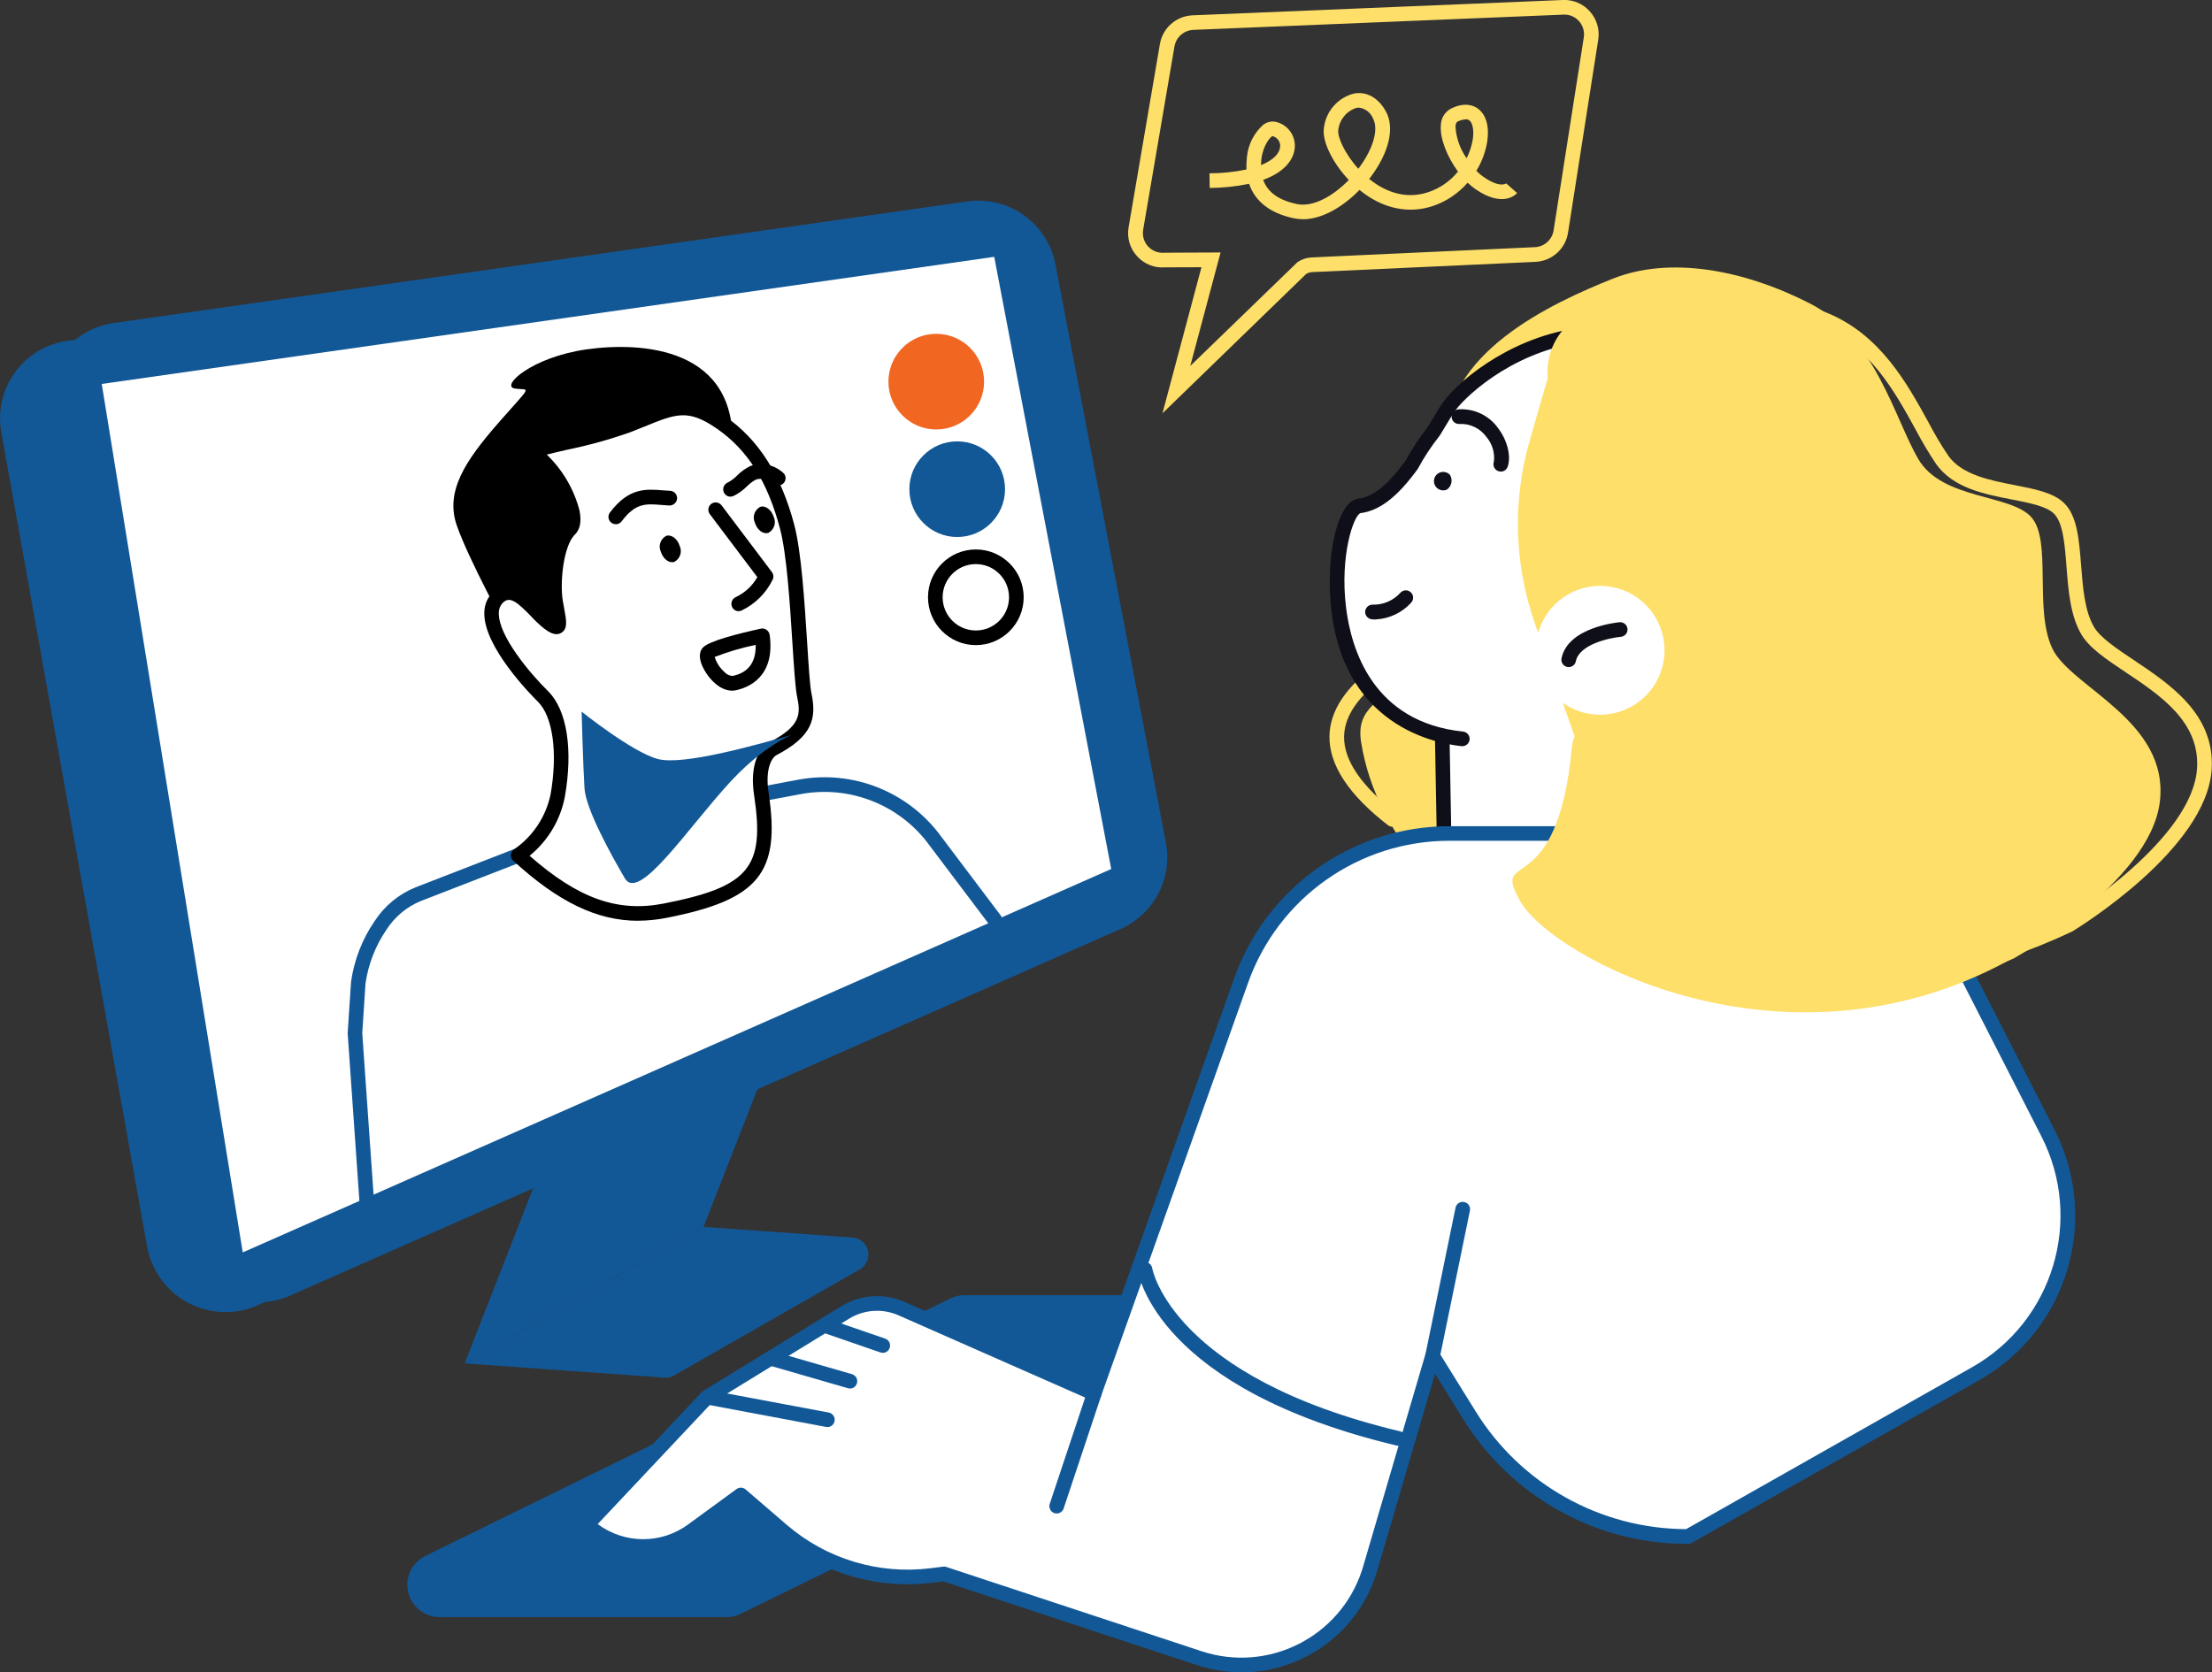 <?xml version="1.0" encoding="UTF-8"?><svg id="Layer_1" xmlns="http://www.w3.org/2000/svg" xmlns:xlink="http://www.w3.org/1999/xlink" viewBox="0 0 353.73 267.47"><rect x="0" y="0" width="353.73" height="267.47" fill="#333333" stroke="none"/><defs><style>.cls-1{fill:none;}.cls-2{clip-path:url(#clippath);}.cls-3{fill:#fff;}.cls-4{fill:#f16722;}.cls-5{fill:#fddf6a;}.cls-6{fill:#125897;}.cls-7{fill:#0f0f19;}</style><clipPath id="clippath"><rect class="cls-1" y="0" width="353.73" height="267.46"/></clipPath></defs><g class="cls-2"><g id="Group_2306"><path id="Path_4349" class="cls-6" d="m116.19,258.64h-45.89c-2.85,0-5.16-2.31-5.16-5.16,0-1.97,1.12-3.77,2.89-4.63l83.93-41.17c.71-.35,1.49-.53,2.27-.53h45.89c2.85,0,5.16,2.31,5.16,5.16,0,1.97-1.12,3.76-2.89,4.63l-83.93,41.17c-.71.35-1.49.53-2.27.53"/><path id="Path_4350" class="cls-6" d="m112.51,196.23l-38.2,21.83,26.51-67.83,38.2-21.83-26.51,67.83Z"/><path id="Path_4351" class="cls-6" d="m112.52,196.23l-38.2,21.83,31.92,2.28c.54.04,1.08-.08,1.55-.35l29.7-16.97c1.31-.75,1.76-2.41,1.02-3.72-.45-.79-1.27-1.3-2.17-1.37l-23.81-1.7Z"/><path id="Path_4352" class="cls-5" d="m289.74,158.17c-7.87,0-15.72-.86-23.42-2.54-18.67-4.06-32.89-12.1-35.86-17.54-1.11-2.03-.73-3.88,1.02-4.95,6.51-3.99,4.73-25.55,3.43-41.29-.52-6.32-.97-11.78-.91-15.65.18-10.82,8.99-20.48,25.48-27.94,8.56-3.87,20.47-3.22,32.7,1.78,8.5,3.48,12.77,11.25,16.2,17.49.96,1.84,2.02,3.63,3.17,5.35,2.18,3.07,6.67,3.94,10.63,4.71,3.18.62,6.19,1.2,7.9,2.87,2.11,2.05,2.4,5.9,2.72,9.97.28,3.58.57,7.29,2.05,9.83,1,1.72,3.61,3.46,6.36,5.3,5.79,3.87,13,8.68,12.47,17.45-.77,12.79-21.42,25.43-22.3,25.97-.03.02-.07.04-.1.05-12.99,6.13-27.2,9.25-41.56,9.13m-17.54-110.08c-4.04-.07-8.04.71-11.75,2.3-10.88,4.92-23.89,13.4-24.1,25.84-.06,3.75.38,9.16.9,15.42,1.43,17.26,3.2,38.74-4.54,43.49-.35.22-.89.55-.19,1.83,2.23,4.08,14.67,12.1,34.3,16.37,12.91,2.8,38.31,5.71,63.41-6.38,1.08-.66,20.45-12.77,21.13-24.08.45-7.43-5.86-11.64-11.43-15.36-3.12-2.08-5.81-3.88-7.09-6.07-1.75-3.01-2.06-6.98-2.36-10.83-.28-3.62-.55-7.04-2.02-8.47-1.21-1.18-3.89-1.7-6.71-2.25-4.39-.85-9.37-1.82-12.1-5.65-1.21-1.8-2.31-3.66-3.32-5.58-3.25-5.92-7.3-13.29-15.03-16.45-6.04-2.58-12.52-3.98-19.09-4.11m58.59,99.89h0Z"/><path id="Path_4353" class="cls-5" d="m322.07,153.26s21.78-12.08,23.32-25.04-14.26-18.28-17.2-24.51-.05-17.13-3.3-20.93-14.29-2.79-18.13-9.36-6.81-19.51-17.36-24.9-22.41-7.61-31.59-3.91-27.71,11.93-26.48,26.8c3.68,44.64-15.48,35.81-13.67,47.29,4.86,30.83,52.22,57.18,104.42,34.57"/><path id="Path_4354" class="cls-5" d="m222.65,132.22c-.26,0-.51-.09-.71-.25-6.28-4.86-9.42-9.65-9.34-14.24.07-4.06,2.64-7.92,7.63-11.5,5.75-4.22,9.7-10.44,11.07-17.44.09-.64.68-1.09,1.32-1s1.09.68,1,1.32c-1.41,7.66-5.72,14.47-12.03,19.03-4.35,3.12-6.59,6.36-6.65,9.64-.07,3.81,2.76,7.96,8.43,12.34.51.4.61,1.13.21,1.64-.22.29-.57.46-.93.46"/><path id="Path_4355" class="cls-3" d="m270.89,169.21l-39.62-15.96-.72-39.91,37.05-.67,3.28,56.54Z"/><path id="Path_4356" class="cls-7" d="m270.89,170.38c-.15,0-.3-.03-.44-.08l-39.61-15.96c-.44-.18-.72-.6-.73-1.07l-.72-39.91c-.01-.65.5-1.18,1.15-1.19l37.05-.67c.62,0,1.14.48,1.19,1.1l3.28,56.54c.04.65-.45,1.2-1.1,1.24-.02,0-.05,0-.07,0m-38.46-17.93l37.18,14.98-3.11-53.57-34.76.63.69,37.96Z"/><path id="Path_4357" class="cls-3" d="m327.48,181.15l-24.44-47.86h-71.29c-14.93,0-28.24,9.39-33.24,23.46l-23.52,66.12-30.81-13.58c-2.92-1.29-6.28-1.06-9,.61l-22.12,13.57-19.24,20.44,1.14.83c4.69,3.44,11.07,3.45,15.77.01l7.74-5.66,6.61,5.69c6.58,5.66,15.24,8.27,23.85,7.19l2.01-.25,40.85,13.49c11.26,3.72,23.39-2.4,27.11-13.65.07-.23.15-.45.21-.68l9.98-34.02,5.85,9.42c7.52,12.1,20.76,19.46,35.01,19.46l45.95-26.02c13.56-7.68,18.67-24.68,11.58-38.56"/><path id="Path_4358" class="cls-6" d="m198.55,267.47c-2.42,0-4.83-.39-7.13-1.15l-40.6-13.4-1.74.22c-8.94,1.11-17.93-1.6-24.76-7.46l-5.9-5.08-6.99,5.11c-5.11,3.75-12.06,3.75-17.16-.01l-1.14-.83c-.52-.38-.64-1.11-.25-1.64.03-.04.06-.08.09-.11l19.23-20.44c.07-.08.15-.14.24-.2l22.11-13.57c3.05-1.87,6.82-2.12,10.09-.68l29.66,13.07,23.1-64.93c5.19-14.52,18.93-24.21,34.35-24.23h71.29c.44,0,.84.25,1.04.64l24.44,47.86c7.41,14.44,2.09,32.15-12.04,40.12l-45.95,26.02c-.18.1-.38.15-.58.15-14.67.05-28.3-7.53-36-20.02l-4.47-7.2-9.24,31.5c-2.83,9.62-11.65,16.24-21.69,16.27m-47.61-16.93c.12,0,.25.02.37.06l40.85,13.49c10.64,3.51,22.11-2.26,25.62-12.9.07-.22.14-.43.2-.65l9.98-34.02c.18-.62.83-.98,1.45-.8.28.08.51.26.67.51l5.85,9.42c7.21,11.7,19.95,18.85,33.7,18.91l45.68-25.87c13.04-7.35,17.95-23.69,11.11-37.01l-24.11-47.22h-70.57c-14.43.02-27.29,9.09-32.14,22.68l-23.52,66.12c-.22.61-.89.93-1.5.71-.03,0-.05-.02-.08-.03l-30.81-13.58c-2.57-1.13-5.52-.93-7.91.54l-21.98,13.49-18.22,19.36.07.05c4.28,3.15,10.11,3.16,14.39.01l7.74-5.66c.44-.32,1.04-.3,1.46.06l6.61,5.69c6.33,5.43,14.66,7.95,22.94,6.91l2.01-.25s.1,0,.15,0"/><path id="Path_4359" class="cls-3" d="m259.18,125.61c9.3-1.02,17.84-5.58,23.86-12.74,12.67-14.72,11.18-36.88-3.33-49.79-23.54-20.87-45.38-2.48-48.39,2.52-.71,1.17-1.39,2.31-2.06,3.4-1.32,1.67-2.5,3.45-3.51,5.32-2.68,3.68-5.31,6.17-8.34,6.56-4.63.59-9.14,34.61,16.43,37.28l25.34,7.45Z"/><path id="Path_4360" class="cls-7" d="m259.18,126.79c-.65,0-1.17-.53-1.17-1.18,0-.6.45-1.1,1.04-1.16,9-.98,17.27-5.4,23.09-12.33,12.31-14.22,10.87-35.69-3.21-48.15-8.43-7.47-17.41-10.53-26.7-9.11-10.86,1.67-18.5,9.02-19.91,11.37-.71,1.18-1.4,2.31-2.07,3.41-.02.04-.05.08-.08.11-1.28,1.62-2.42,3.34-3.4,5.16-.03.05-.05.09-.08.13-3.25,4.47-6.07,6.63-9.13,7.03-1.12.4-3.3,6.82-2.32,14.98.81,6.81,4.32,18.46,18.73,19.96.64.07,1.11.64,1.04,1.29-.07.64-.64,1.11-1.29,1.04-4.88-.51-20.8-3.88-21.07-25.93-.08-6.33,1.51-13.27,4.6-13.67,2.36-.3,4.67-2.16,7.49-6.02,1.03-1.89,2.21-3.68,3.54-5.37.66-1.07,1.33-2.18,2.02-3.33,2.12-3.52,10.62-10.8,21.57-12.48,10.01-1.54,19.64,1.72,28.61,9.68,15.05,13.3,16.59,36.23,3.45,51.42-6.2,7.4-15.03,12.11-24.63,13.15-.04,0-.08,0-.12,0"/><path id="Path_4361" class="cls-5" d="m286.99,58.46c-9.54-8-22.44-10.71-34.39-7.22,3.19,1.48,6.17,3.37,8.85,5.64,18.57,15.72,19.28,45.4,1.58,66.3-.98,1.16-2.01,2.26-3.06,3.32,11.8.17,23.05-4.98,30.63-14.03,13.88-16.39,12.26-40.57-3.61-54.01"/><path id="Path_4362" class="cls-5" d="m258.47,48.45c-6.43.63-11.52,5.58-10.97,12.02l-2.89,10.03c-2.76,9.6-2.47,19.82.85,29.24l7.1,20.18c.05,3.51,2.37,6.59,5.74,7.58l10.15,3,5.18-8.81,5.18-66.18s1.54-9.23-20.34-7.07"/><path id="Path_4363" class="cls-7" d="m219.99,99.08c-.2,0-.4,0-.61-.03-.64-.06-1.12-.63-1.07-1.27.06-.64.63-1.12,1.27-1.07,0,0,0,0,.01,0,1.64.02,3.22-.66,4.33-1.88.42-.49,1.16-.55,1.65-.13.49.42.55,1.16.13,1.65-1.46,1.64-3.53,2.62-5.72,2.72"/><path id="Path_4364" class="cls-7" d="m239.99,75.42c-.65,0-1.17-.53-1.17-1.17,0-.13.02-.26.07-.39.18-1.43-.25-2.87-1.18-3.96-.99-1.39-2.63-2.18-4.33-2.09-.65.04-1.2-.45-1.25-1.09-.04-.65.45-1.2,1.09-1.25,2.5-.17,4.9.97,6.35,3.01,1.48,1.95,2.11,4.48,1.53,6.16-.16.47-.61.79-1.11.79"/><path id="Path_4365" class="cls-7" d="m231.4,78.3c-.74.34-1.62.01-1.96-.73-.34-.74-.01-1.62.73-1.96.58-.26,1.26-.13,1.69.33.49.78.29,1.81-.46,2.35"/><path id="Path_4366" class="cls-5" d="m323.4,118.35c-7.91-13.82-26.53-18.68-41.6-10.84-5.02,2.58-9.25,6.47-12.24,11.26-5.5-2.52-17.56-6.08-18.17.55-2.34,25.68-13.25,16.13-8.23,24.91s41.75,28.85,77.61,9.62c14.96-8.02,10.52-21.66,2.61-35.48"/><path id="Path_4367" class="cls-3" d="m245.79,101.94c-1.14,5.57,2.45,11.02,8.02,12.16,5.57,1.14,11.02-2.45,12.16-8.02,1.14-5.57-2.45-11.02-8.02-12.16,0,0,0,0,0,0-5.57-1.14-11.01,2.45-12.15,8.03"/><path id="Path_4368" class="cls-7" d="m250.86,106.69c-.08,0-.16,0-.24-.02-.63-.13-1.04-.75-.91-1.38,1.01-4.97,8.94-5.74,9.28-5.77.64-.06,1.21.42,1.27,1.06.06.64-.42,1.21-1.06,1.27h0c-1.81.17-6.64,1.19-7.2,3.91-.11.55-.59.94-1.15.94"/><path id="Path_4369" class="cls-3" d="m132.31,227.07l-19.24-3.61,19.24,3.61Z"/><path id="Path_4370" class="cls-6" d="m132.31,228.24c-.07,0-.15,0-.22-.02l-19.24-3.61c-.63-.15-1.01-.79-.86-1.42.14-.58.7-.96,1.29-.88l19.24,3.61c.64.12,1.06.73.94,1.37-.1.55-.59.96-1.15.96"/><path id="Path_4371" class="cls-3" d="m135.91,220.91l-12.47-3.61,12.47,3.61Z"/><path id="Path_4372" class="cls-6" d="m135.91,222.08c-.11,0-.22-.02-.32-.05l-12.48-3.61c-.62-.18-.98-.83-.8-1.45.18-.62.83-.98,1.45-.8l12.47,3.61c.62.18.99.82.81,1.45-.14.51-.61.86-1.13.85"/><path id="Path_4373" class="cls-3" d="m141.17,215.19l-8.71-3.01,8.71,3.01Z"/><path id="Path_4374" class="cls-6" d="m141.17,216.37c-.13,0-.26-.02-.38-.06l-8.72-3.01c-.62-.2-.96-.86-.76-1.47s.86-.96,1.47-.76c.02,0,.03.01.05.02l8.72,3.01c.61.21.94.88.72,1.49-.16.47-.61.79-1.1.79"/><path id="Path_4375" class="cls-3" d="m168.98,240.9l6.01-18.04-6.01,18.04Z"/><path id="Path_4376" class="cls-6" d="m168.98,242.07c-.65,0-1.17-.53-1.17-1.18,0-.12.02-.25.06-.37l6.01-18.04c.18-.62.84-.97,1.46-.79.62.18.97.84.79,1.46,0,.03-.02.05-.03.08l-6.01,18.04c-.16.48-.61.8-1.11.8"/><path id="Path_4377" class="cls-3" d="m233.91,193.4l-4.81,23.45,4.81-23.45Z"/><path id="Path_4378" class="cls-6" d="m229.1,218.02c-.65,0-1.17-.52-1.17-1.17,0-.08,0-.16.02-.24l4.81-23.45c.13-.64.75-1.04,1.39-.91s1.04.75.91,1.39l-4.81,23.45c-.11.55-.59.94-1.15.94"/><path id="Path_4379" class="cls-3" d="m183.11,203.02s2.71,18.04,40.58,27.05l-40.58-27.05Z"/><path id="Path_4380" class="cls-6" d="m223.69,231.25c-.09,0-.18-.01-.27-.03-38.21-9.1-41.35-27.25-41.47-28.02-.09-.64.36-1.23,1-1.32.63-.09,1.21.34,1.31.97.03.2,3.24,17.41,39.69,26.09.63.15,1.02.78.87,1.41-.12.53-.6.91-1.14.9"/><path id="Path_4381" class="cls-6" d="m18.16,51.67l136.52-19.45c6.63-.95,12.84,3.49,14.1,10.07l17.66,92.46c1.1,5.74-1.91,11.47-7.26,13.84l-132.82,58.64c-6.34,2.8-13.75-.07-16.55-6.41-.43-.98-.74-2.01-.91-3.06L7.54,66.11c-1.11-6.84,3.54-13.29,10.38-14.4.08-.01.16-.03.24-.04"/><path id="Path_4382" class="cls-6" d="m10.77,54.52l138.08-21.13c6.65-1.07,12.97,3.24,14.41,9.82l19.09,91.62c1.16,5.73-1.82,11.49-7.17,13.84l-133.82,60.03c-6.4,2.93-13.97.11-16.89-6.3-.42-.92-.73-1.89-.92-2.88L.19,69c-1.16-6.81,3.42-13.27,10.23-14.43.11-.02.23-.04.34-.05"/><path id="Path_4383" class="cls-3" d="m16.27,61.41l22.55,138.9,138.88-61.32-18.71-97.91L16.27,61.41Z"/><path id="Path_4394" class="cls-6" d="m159.09,148.28c-.37,0-.72-.17-.94-.46l-9.5-12.59c-4.69-6.47-12.69-9.67-20.55-8.23l-6.13,1.15c-.64.08-1.23-.37-1.31-1.01-.08-.59.3-1.15.88-1.29l6.13-1.15c8.75-1.62,17.64,1.94,22.87,9.14l9.48,12.57c.39.52.29,1.25-.23,1.64-.2.15-.45.24-.7.24"/><path id="Path_4395" class="cls-6" d="m58.72,194.28c-.62,0-1.13-.48-1.17-1.09l-1.95-27.87c0-.05,0-.11,0-.16l.54-8.14c.49-3.47,1.77-6.77,3.74-9.66,1.58-2.45,3.87-4.35,6.57-5.44l15.98-6.2c.6-.24,1.28.05,1.53.65s-.05,1.28-.65,1.53c0,0-.02,0-.03.01l-15.99,6.2c-2.26.93-4.18,2.54-5.5,4.6-1.75,2.57-2.89,5.5-3.34,8.58l-.52,7.96,1.95,27.8c.05.65-.44,1.21-1.09,1.25,0,0,0,0,0,0h-.08"/><path id="Path_4384" d="m81.33,101.19s-6.45-11.79-8.3-17.2,1.35-10.29,6.8-16.5c5.45-6.21,4.86-4.99,2.5-5.35s2.69-5.02,11.47-6.26,24.39-.4,23.29,16.23-27.47,41.09-35.76,29.08"/><path id="Path_4385" class="cls-3" d="m82.87,136.8c3.27-2.23,5.54-5.65,6.33-9.52,1.1-6.26.67-12.93-2.36-15.91s-11.22-12.3-7.05-15.94c2.77-2.42,5.68,2.48,7.97,4.18s1.67-.11,1.13-3.25.05-9.54,2.26-11.69-2.87-10.86-5.62-11.85,8.22-2.2,14.91-4.81,9.08-4.43,14.86-.46,8.84,9.97,10.61,16.71,2.01,23.45,2.74,26.92.25,5.82-5.05,8.58c-1.12.58-2.5,2.79-1.83,7.24,1.84,12.06-1.08,15.85-15.38,18.66-8.34,1.63-15.24-1.28-23.51-8.86"/><path id="Path_4386" d="m102.06,147.27c-6.6,0-12.81-3.03-19.98-9.6-.48-.44-.51-1.18-.08-1.65.07-.08.15-.15.24-.2,2.98-2.06,5.05-5.19,5.8-8.73,1.18-6.67.38-12.5-2.03-14.87-.89-.88-8.72-8.73-8.56-14.25,0-1.31.57-2.56,1.55-3.42,2.88-2.52,5.76.46,7.66,2.43.48.5.95.98,1.37,1.35-.04-.22-.08-.43-.12-.64-.06-.36-.14-.74-.2-1.14-.52-3.05-.09-10.11,2.59-12.72.17-.17.29-.73.06-1.77-.68-3.14-3.76-7.6-5.26-8.14-1.1-.4-1.22-1.12-1.2-1.51.08-1.34,1.53-1.67,6.32-2.78,3.31-.69,6.58-1.6,9.77-2.72.79-.31,1.52-.6,2.2-.88,5.25-2.13,8.14-3.31,13.75.55,5.35,3.68,8.97,9.37,11.08,17.38,1.13,4.29,1.64,12.31,2.05,18.74.24,3.76.44,7,.7,8.24.83,3.95.17,6.83-5.65,9.86-.55.29-1.83,1.92-1.21,6.02,1.95,12.8-1.56,17.09-16.32,19.98-1.5.3-3.02.45-4.55.46m-17.34-10.38c7.8,6.85,14.09,9.07,21.44,7.63,13.65-2.67,16.21-5.75,14.45-17.33-.75-4.91.85-7.62,2.44-8.45,5.02-2.61,5.03-4.5,4.44-7.3-.29-1.4-.49-4.56-.75-8.57-.4-6.34-.91-14.22-1.98-18.29-1.99-7.55-5.21-12.65-10.14-16.04-4.57-3.15-6.47-2.37-11.53-.31-.69.28-1.43.58-2.23.89-3.3,1.17-6.67,2.11-10.1,2.81-1.09.25-2.34.54-3.3.79,2.51,2.42,4.31,5.48,5.21,8.85.38,1.78.14,3.11-.72,3.94-1.83,1.79-2.43,7.69-1.92,10.65.07.39.14.76.2,1.11.38,2.05.61,3.29-.43,3.94-1.01.63-2.14-.21-2.75-.66-.74-.59-1.43-1.24-2.07-1.94-2.28-2.36-3.4-3.2-4.43-2.3-.49.43-.77,1.06-.76,1.72-.11,3.68,5.09,9.79,7.86,12.51,3.03,2.98,4.04,9.31,2.69,16.95-.72,3.7-2.71,7.02-5.64,9.4"/><path id="Path_4387" class="cls-6" d="m93.01,113.82s8.11,6.5,12.2,7.58,15.91-2.36,20.02-3.46-1.53-.4-8.41,7.07-14.64,19.34-16.9,15.47-6.23-11.06-6.45-14.39-.46-12.26-.46-12.26"/><path id="Path_4388" d="m118.13,97.76c-.65,0-1.17-.53-1.17-1.18,0-.48.29-.91.73-1.09,1.44-.69,2.63-1.79,3.42-3.18l-7.58-10.05c-.4-.51-.32-1.24.18-1.65.51-.4,1.24-.32,1.65.18.01.02.03.04.04.05l8.04,10.66c.26.35.31.81.12,1.21-1.06,2.17-2.82,3.91-5,4.95-.14.06-.29.08-.44.08"/><path id="Path_4389" d="m98.47,83.84c-.65,0-1.17-.53-1.17-1.17,0-.25.08-.5.24-.7,3-3.99,5.75-3.76,8.41-3.55.39.03.8.06,1.21.08.65.03,1.15.58,1.12,1.23,0,0,0,0,0,0-.05.64-.59,1.13-1.23,1.12-.44-.02-.87-.06-1.29-.09-2.48-.2-4.12-.34-6.35,2.62-.22.3-.57.47-.94.47"/><path id="Path_4390" d="m116.82,79.44c-.65,0-1.17-.52-1.17-1.17,0-.47.28-.89.71-1.08.55-.29,1.06-.67,1.5-1.12.62-.63,1.35-1.15,2.14-1.54,1.89-.65,3.98-.17,5.39,1.24.39.52.29,1.25-.23,1.64-.48.36-1.16.3-1.57-.14-.74-.62-1.73-.84-2.66-.59-.55.29-1.06.67-1.49,1.11-.62.63-1.35,1.15-2.15,1.54-.15.06-.3.1-.46.1"/><path id="Path_4391" d="m108.69,87.32c.44.94.06,2.06-.86,2.55-.83.26-1.79-.47-2.15-1.62-.44-.94-.06-2.06.86-2.55.83-.26,1.79.47,2.15,1.62"/><path id="Path_4392" d="m123.73,82.68c.44.94.06,2.06-.86,2.55-.83.26-1.79-.47-2.15-1.62-.44-.94-.06-2.06.86-2.55.83-.26,1.79.47,2.15,1.62"/><path id="Path_4393" d="m117.04,110.46c-1.74,0-3.42-1.56-4.38-3.25-.89-1.54-.98-2.83-.27-3.62.93-1.05,5.56-2.23,9.27-3.04.63-.14,1.26.27,1.4.9,0,.03.01.06.02.09.93,6.81-3.51,8.47-5.46,8.87-.19.04-.38.06-.57.06m-2.76-5.39c.29.93.84,1.77,1.57,2.41.33.37.79.59,1.29.62,2.51-.51,3.75-2.18,3.7-4.97-2.24.46-4.44,1.11-6.57,1.94"/><path id="Path_4396" class="cls-4" d="m157.37,61.04c0,4.23-3.43,7.65-7.65,7.65s-7.65-3.43-7.65-7.65,3.43-7.65,7.65-7.65h0c4.23,0,7.65,3.43,7.65,7.65"/><path id="Path_4397" class="cls-6" d="m160.72,78.24c0,4.23-3.43,7.65-7.65,7.65s-7.65-3.43-7.65-7.65,3.43-7.65,7.65-7.65h0c4.23,0,7.65,3.43,7.65,7.65"/><path id="Path_4398" class="cls-3" d="m156.05,102.02c-3.58,0-6.48-2.9-6.48-6.48,0-3.58,2.9-6.48,6.48-6.48,3.58,0,6.48,2.9,6.48,6.48h0c0,3.58-2.9,6.48-6.48,6.48"/><path id="Path_4399" d="m156.05,90.22c2.93,0,5.31,2.38,5.31,5.31s-2.38,5.31-5.31,5.31c-2.93,0-5.31-2.38-5.31-5.31,0-2.93,2.38-5.31,5.31-5.31m0-2.34c-4.23,0-7.65,3.43-7.65,7.65s3.43,7.65,7.65,7.65,7.65-3.43,7.65-7.65h0c0-4.23-3.43-7.65-7.65-7.65"/><path id="Path_4400" class="cls-5" d="m185.89,66.12l6.24-23.38-5.82.02c-1.67.14-3.32-.51-4.45-1.75-1.17-1.26-1.68-2.99-1.38-4.67l5.01-29.33c.45-2.55,2.61-4.44,5.2-4.56L249.92,0c1.65-.08,3.24.6,4.33,1.84,1.1,1.23,1.59,2.89,1.33,4.51l-4.83,30.88c-.41,2.58-2.57,4.52-5.19,4.65l-35.71,1.64c-.35.02-.68.12-.98.3l-22.99,22.3Zm9.3-25.74l-4.85,18.15,17.15-16.61c.67-.45,1.45-.71,2.26-.75l35.71-1.64c1.5-.07,2.74-1.19,2.98-2.67l4.83-30.88c.15-.93-.13-1.89-.76-2.59-.62-.71-1.54-1.1-2.49-1.05l-59.21,2.44c-1.48.07-2.72,1.15-2.99,2.62l-5.01,29.33c-.17.97.12,1.96.79,2.69.67.72,1.63,1.09,2.61,1l8.99-.04Z"/><path id="Path_4401" class="cls-5" d="m208.34,35.06c-.48,0-.97-.05-1.44-.15-3.77-.79-6.21-2.7-7.15-5.51-2.07.43-4.18.64-6.3.66l-.04-2.34c1.99,0,3.97-.21,5.92-.61-.03-.69,0-1.38.08-2.07.2-1.94,1.11-3.74,2.56-5.05.55-.44,1.26-.64,1.96-.52,1.96.4,3.3,2.21,3.12,4.2-.08.99-.73,3.53-5.05,5.1.71,1.98,2.49,3.25,5.37,3.86,2.7.57,5.9-1.37,8.32-3.84-2.59-2.74-4.29-6.18-3.98-8.31.3-2.66,2.21-4.86,4.81-5.52,2.03-.37,3.89.67,5.1,2.85,1.43,2.59.55,6.48-2.36,10.41-.1.13-.2.27-.31.4,2.16,1.74,5.51,3.46,9.53,2.09,1.83-.63,3.45-1.76,4.67-3.27-1.73-2.35-2.91-5.31-2.74-7.41.02-1.14.66-2.17,1.68-2.69,2.12-1.01,3.5-.53,4.27.05,1.31.97,1.84,2.91,1.46,5.32-.28,1.63-.86,3.2-1.73,4.61.35.36.74.69,1.15.98,2.67,1.85,3.61,1.03,3.62,1.03l1.75,1.55c-.09.1-2.17,2.5-6.71-.66-.43-.3-.83-.64-1.21-1-1.46,1.69-3.35,2.97-5.47,3.7-3.97,1.36-8.16.45-11.82-2.54-2.56,2.63-5.89,4.69-9.08,4.69m8.97-17.85c-.12,0-.24.01-.37.03-1.59.5-2.73,1.9-2.91,3.55-.16,1.09,1.03,3.8,3.21,6.19.04-.06.09-.12.13-.18,2.28-3.08,3.14-6.18,2.2-7.89-.39-.94-1.25-1.59-2.26-1.71m-13.78,4.56c-.37.06-1.53,1.54-1.78,3.56-.05.36-.07.72-.08,1.08,2.07-.83,2.98-1.93,3.06-2.93.08-.78-.43-1.51-1.19-1.7m30.86-2.69c-.45.03-.88.15-1.28.35-.2.09-.31.35-.35.77.1,1.83.72,3.6,1.78,5.1.48-.94.8-1.94.98-2.98.26-1.65-.09-2.74-.54-3.08-.17-.12-.37-.18-.58-.17"/></g></g></svg>